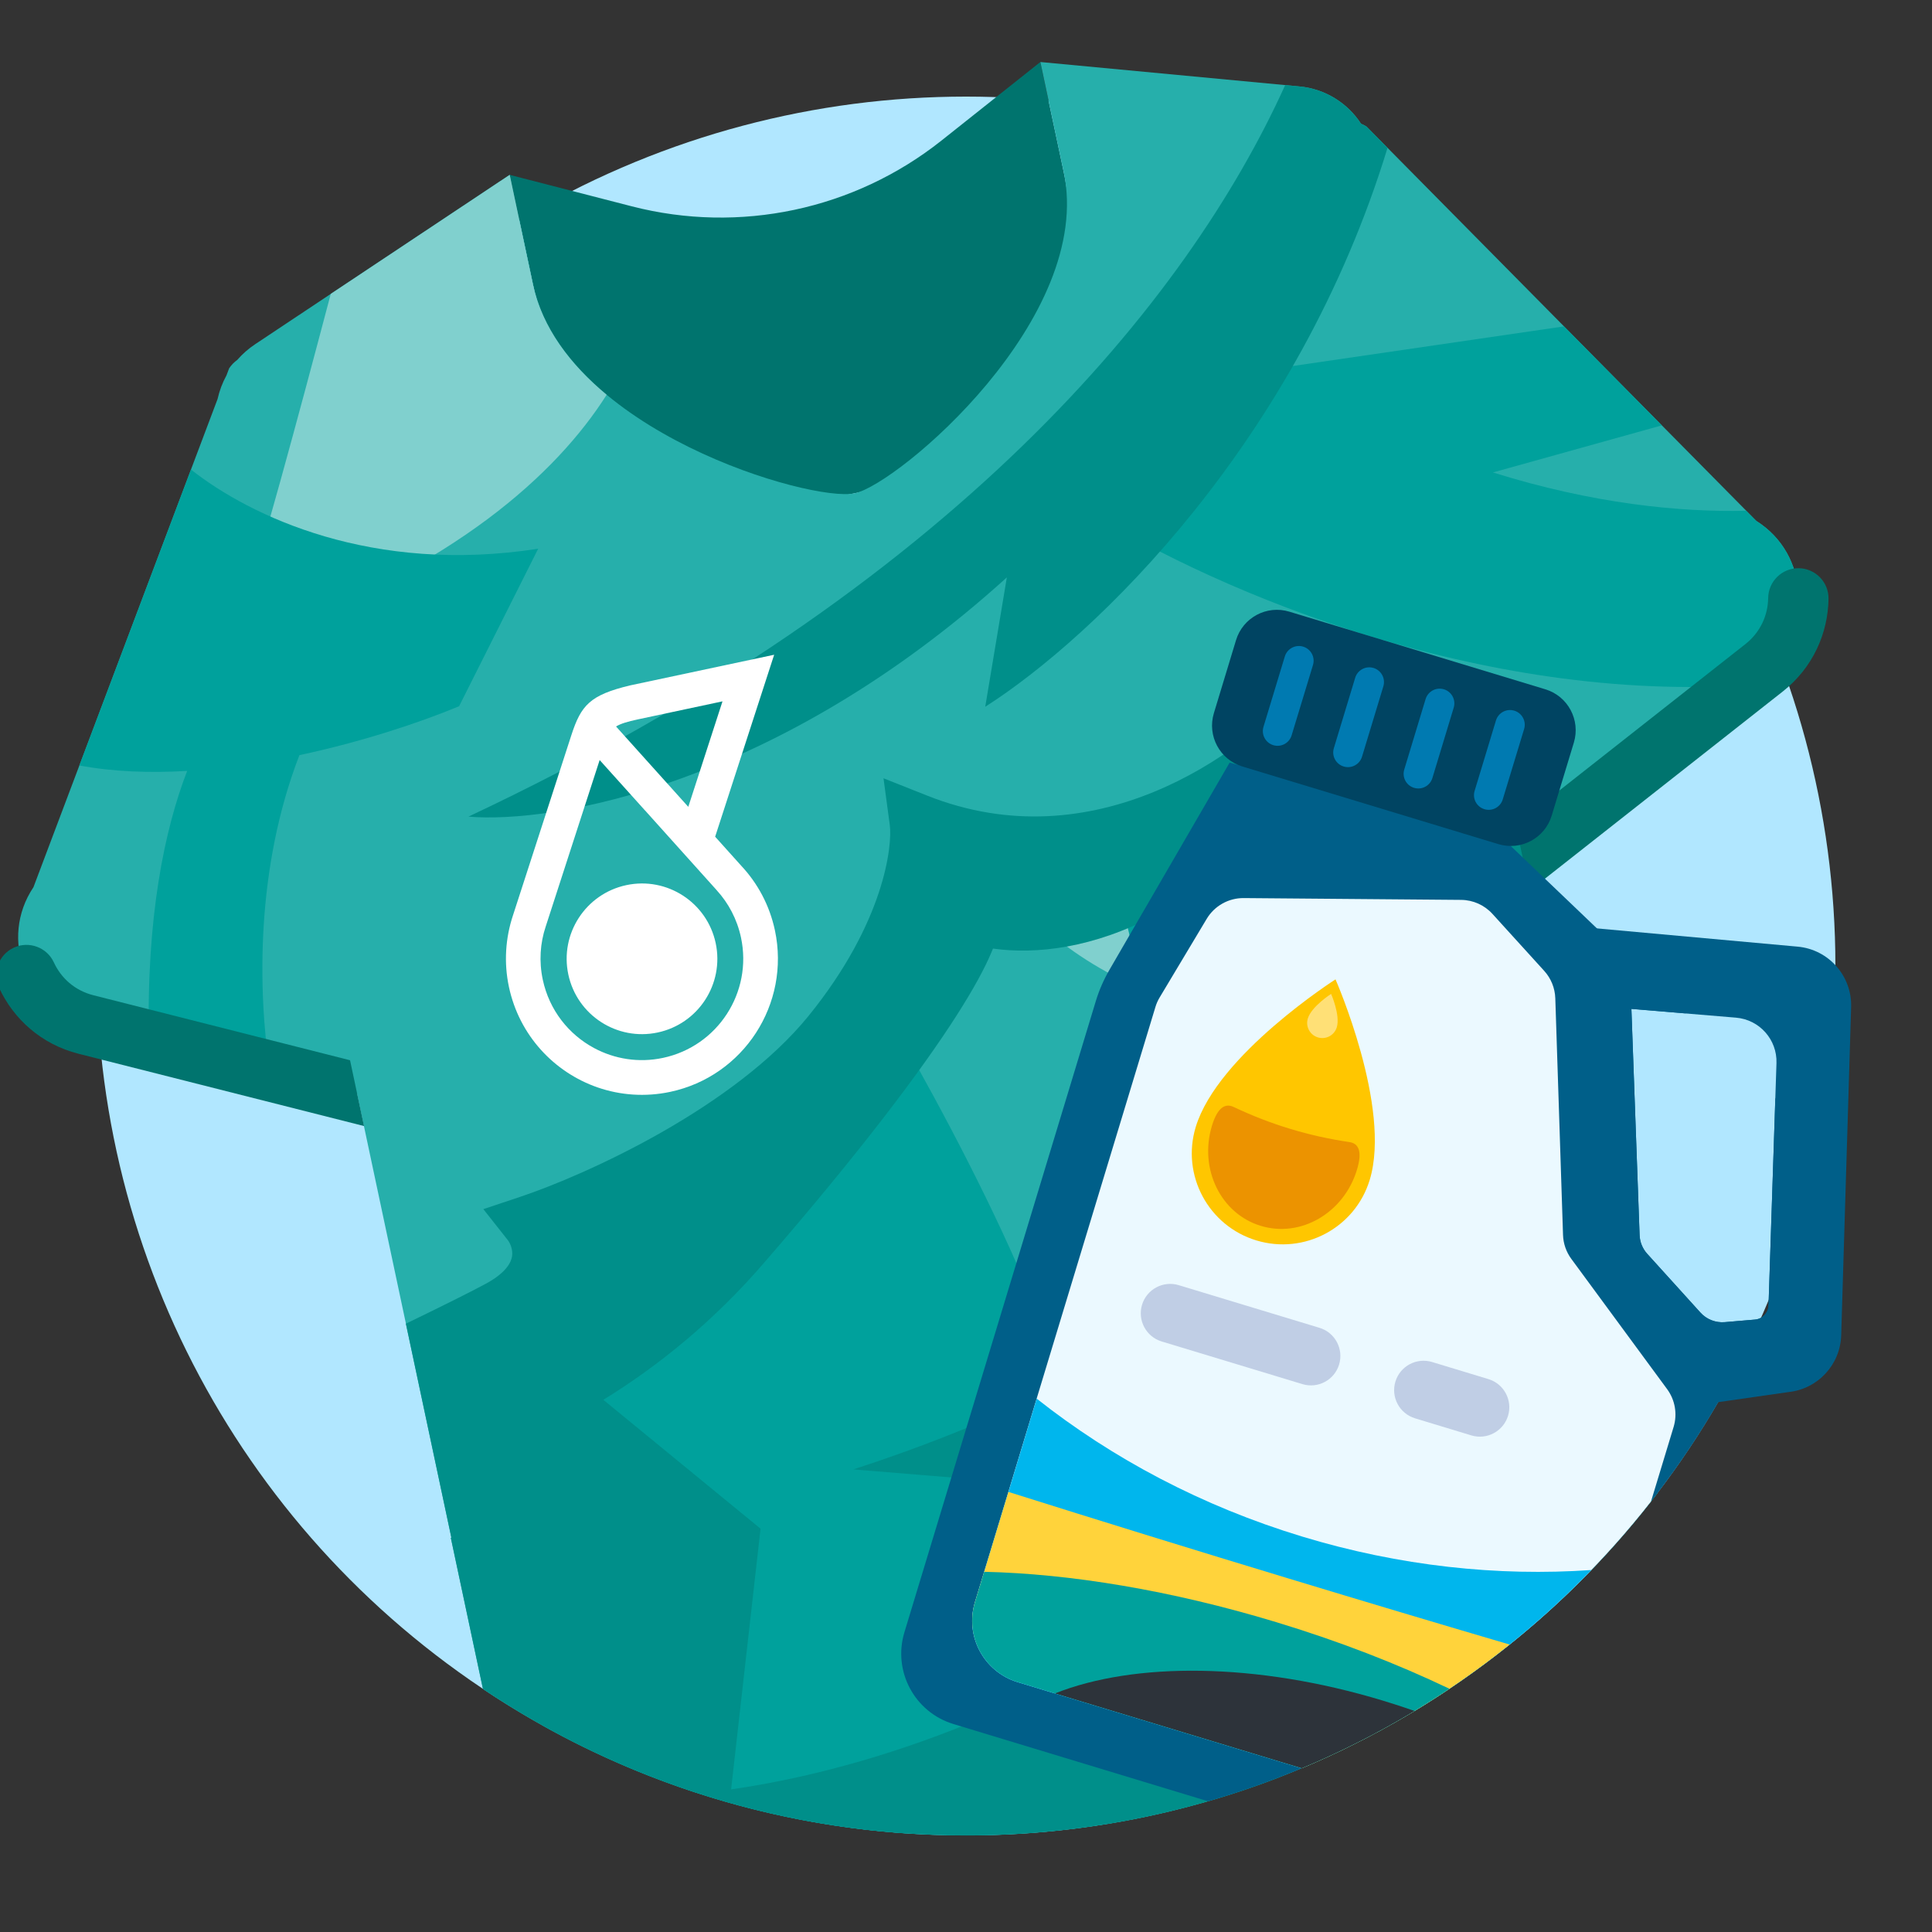 <svg width="50" height="50" viewBox="0 0 50 50" fill="none" xmlns="http://www.w3.org/2000/svg">
<rect x="0" y="0" width="50" height="50" fill="#333333" stroke="none"/>
<g clip-path="url(#clip0_9831_79402)">
<g clip-path="url(#clip1_9831_79402)">
<g clip-path="url(#clip2_9831_79402)">
<circle cx="25" cy="25" r="22.5" fill="#B1E7FF"/>
<path d="M22.119 12.766C25.912 11.96 28.332 8.232 27.526 4.44L26.924 1.605L24.367 3.636C22.11 5.429 19.143 6.059 16.352 5.34L13.194 4.526L13.19 4.525L13.793 7.359C14.599 11.152 18.327 13.572 22.119 12.766Z" fill="#00746E"/>
<path d="M33.63 2.237C34.294 2.299 34.875 2.665 35.224 3.203C35.272 3.222 35.319 3.246 35.365 3.275L45.454 13.482C46.816 14.338 46.92 16.285 45.657 17.281L39.406 22.202L42.899 38.637C38.788 44.024 32.3 47.5 25 47.5C20.375 47.5 16.076 46.105 12.5 43.711L11.668 39.797L11.682 39.794L9.237 28.288L2.225 26.513C0.666 26.116 -0.03 24.296 0.866 22.96L5.631 10.326C5.678 10.113 5.756 9.907 5.861 9.715L5.93 9.532C5.99 9.443 6.061 9.371 6.14 9.315C6.274 9.161 6.429 9.024 6.604 8.908L13.191 4.525L13.794 7.359C14.6 11.152 20.997 13.006 22.12 12.767C23.242 12.528 28.334 8.233 27.527 4.44L26.925 1.605L33.63 2.237Z" fill="#26AFAB"/>
<path d="M8.56 7.606C7.721 10.786 6.638 14.791 6.464 15.059L6.76 16.453C11.747 14.678 14.403 12.264 15.7 10.217C14.762 9.438 14.032 8.484 13.793 7.36L13.191 4.525L8.56 7.606Z" fill="#80D0CE"/>
<path d="M39.624 23.232C36.964 23.509 33.165 23.229 30.637 20.846L25.907 22.58C26.93 24.851 32.465 28.381 40.092 25.433L39.624 23.232Z" fill="#80D0CE"/>
<path d="M6.983 27.719C6.67 25.625 6.621 22.454 7.749 19.543C9.364 19.199 10.845 18.707 11.881 18.278L13.928 14.201C9.641 14.867 6.487 13.369 4.942 12.152L2.054 19.81C2.929 19.975 3.879 20.008 4.844 19.951C4.253 21.481 3.783 23.762 3.855 26.927L6.983 27.719Z" fill="#00A19C"/>
<path d="M40.475 8.447L31.201 9.802L27.887 13.055C30.992 15.071 37.921 18.156 45.073 17.742L45.656 17.283C46.919 16.286 46.815 14.34 45.453 13.483L45.19 13.218C43.461 13.259 41.221 13.035 38.636 12.227L43.007 11.009L40.475 8.447Z" fill="#00A19C"/>
<path d="M27.623 37.51C28.044 35.381 24.395 28.607 22.518 25.486L13.546 34.676L14.032 44.652C16.859 46.233 20.062 47.222 23.474 47.451L23.825 47.057C32.752 41.081 32.944 28.853 31.925 23.486L28.916 23.033C30.717 28.768 28.804 35.074 27.623 37.51Z" fill="#00A19C"/>
<path d="M33.26 2.203C30.739 7.774 24.697 15.217 12.124 21.134C14.282 21.321 20.089 20.345 26.057 14.943L25.498 18.291C28.342 16.477 33.583 11.435 35.909 3.827L35.364 3.276C35.318 3.247 35.27 3.223 35.222 3.204C34.874 2.667 34.293 2.3 33.628 2.238L33.26 2.203Z" fill="#008F8A"/>
<path d="M40.242 26.142C35.918 30.951 29.959 35.483 22.082 38.028L26.184 38.364L26.12 40.305C26.343 40.228 26.555 40.155 26.758 40.086C29.245 39.235 30.341 38.86 33.219 36.436C33.27 36.278 33.494 37.306 32.596 38.514C34.337 37.791 37.58 35.402 41.195 30.625L40.242 26.142Z" fill="#008F8A"/>
<path d="M42.89 38.603C40.164 41.168 36.745 41.481 35.127 41.245C36.063 39.775 35.822 38.802 35.584 38.499C34.522 40.844 28.2 45.366 28.98 44.141C29.604 43.16 29.356 42.648 29.154 42.514C27.68 43.515 23.62 45.633 18.921 46.309L19.683 39.562L15.614 36.227C17.059 35.338 18.473 34.184 19.761 32.696C22.318 29.744 23.86 27.681 24.75 26.291C25.194 25.598 25.486 25.056 25.659 24.645C25.672 24.613 25.686 24.581 25.698 24.549C27.913 24.864 31.694 23.872 34.714 18.698L33.556 17.877C32.877 18.676 31.556 19.8 29.858 20.496C28.174 21.186 26.149 21.445 23.996 20.591L22.865 20.142L23.027 21.348C23.099 21.881 22.889 23.872 20.925 26.292C19.977 27.46 18.553 28.489 17.116 29.307C15.686 30.12 14.297 30.695 13.471 30.971L12.509 31.292L13.137 32.088C13.21 32.18 13.277 32.347 13.252 32.512C13.233 32.639 13.136 32.92 12.567 33.226C12.148 33.452 11.404 33.821 10.504 34.257L11.681 39.796L11.667 39.799L12.499 43.712C16.075 46.106 20.375 47.502 25 47.502C27.86 47.502 30.595 46.968 33.111 45.996C33.45 45.533 33.669 45.075 33.783 44.709C34.419 44.784 35.025 44.831 35.602 44.853C38.458 43.324 40.946 41.197 42.898 38.639L42.89 38.603Z" fill="#008F8A"/>
<path d="M39.23 21.354L37.407 21.791L37.844 23.614L39.667 23.177L39.23 21.354Z" fill="#008F8A"/>
<path d="M-0.025 25.561C-0.205 25.17 -0.034 24.706 0.358 24.525C0.749 24.345 1.213 24.516 1.394 24.907C1.58 25.312 1.935 25.635 2.417 25.757L9.059 27.439L9.421 29.142L2.031 27.271C1.067 27.026 0.347 26.369 -0.025 25.561Z" fill="#00746E"/>
<path d="M47.322 15.496C47.328 15.065 46.982 14.711 46.551 14.705C46.12 14.7 45.766 15.045 45.76 15.476C45.754 15.921 45.561 16.361 45.171 16.669L39.227 21.347L39.589 23.05L46.139 17.895C46.92 17.278 47.31 16.385 47.322 15.496Z" fill="#00746E"/>
<path d="M14.708 25.219C14.484 24.166 15.157 23.131 16.21 22.907C17.263 22.683 18.298 23.356 18.522 24.408C18.746 25.462 18.074 26.497 17.02 26.721C15.967 26.945 14.932 26.272 14.708 25.219Z" fill="white"/>
<path fill-rule="evenodd" clip-rule="evenodd" d="M20.035 16.945L18.508 21.654L19.18 22.402C19.605 22.855 19.916 23.426 20.055 24.078C20.459 25.982 19.246 27.853 17.346 28.257C16.697 28.395 16.052 28.344 15.468 28.143C14.34 27.752 13.438 26.796 13.171 25.541C13.036 24.908 13.083 24.272 13.273 23.698C13.274 23.695 14.788 19.022 14.788 19.022C15.039 18.251 15.268 17.988 16.303 17.739L20.035 16.945ZM15.378 27.125C15.904 27.407 16.529 27.512 17.158 27.378C18.575 27.077 19.479 25.683 19.177 24.264C19.076 23.79 18.853 23.372 18.548 23.039C18.547 23.038 18.547 23.037 18.546 23.036L16.697 20.978L16.696 20.978L15.519 19.67C15.514 19.688 14.123 23.978 14.123 23.978C13.979 24.407 13.946 24.88 14.047 25.354C14.215 26.143 14.719 26.773 15.378 27.125ZM16.51 18.617L18.698 18.151L17.813 20.881L15.943 18.801C16.061 18.73 16.232 18.676 16.51 18.617Z" fill="white"/>
<path d="M38.75 21.562L31.823 19.736L28.709 25.105C28.562 25.359 28.444 25.629 28.359 25.91L23.406 42.244C23.101 43.25 23.669 44.313 24.675 44.618L31.265 46.617C36.894 44.988 41.616 41.22 44.491 36.25L44.688 35.937C44.701 35.911 44.813 36.198 44.826 36.172L45.142 36.155L47.144 29.554L45.946 28.42L45.77 33.783C45.763 33.976 45.614 34.133 45.421 34.15L44.637 34.217C44.4 34.237 44.167 34.145 44.008 33.969L42.629 32.446C42.509 32.313 42.439 32.142 42.433 31.963L42.221 26.109L43.63 26.227L38.75 21.562Z" fill="#005F89"/>
<path d="M31.988 16.568C32.165 15.983 32.783 15.652 33.368 15.83L39.993 17.839C40.578 18.016 40.908 18.634 40.731 19.219L40.158 21.108C39.98 21.693 39.363 22.023 38.778 21.846L32.153 19.837C31.568 19.66 31.238 19.042 31.415 18.457L31.988 16.568Z" fill="#004462"/>
<path d="M33.726 16.735C33.525 16.674 33.312 16.788 33.251 16.989L32.699 18.81C32.638 19.011 32.751 19.224 32.953 19.285C33.154 19.346 33.366 19.232 33.427 19.031L33.98 17.21C34.041 17.009 33.927 16.796 33.726 16.735Z" fill="#007AB1"/>
<path d="M35.072 17.541C35.133 17.34 35.346 17.226 35.547 17.287C35.748 17.348 35.862 17.561 35.801 17.762L35.249 19.583C35.188 19.785 34.975 19.898 34.774 19.837C34.573 19.776 34.459 19.564 34.52 19.363L35.072 17.541Z" fill="#007AB1"/>
<path d="M37.369 17.839C37.167 17.778 36.955 17.892 36.894 18.093L36.342 19.915C36.281 20.116 36.394 20.328 36.595 20.389C36.797 20.45 37.009 20.337 37.07 20.136L37.622 18.314C37.683 18.113 37.57 17.9 37.369 17.839Z" fill="#007AB1"/>
<path d="M39.19 18.392C38.989 18.331 38.776 18.445 38.715 18.646L38.163 20.468C38.102 20.669 38.215 20.881 38.417 20.942C38.618 21.003 38.83 20.89 38.891 20.688L39.444 18.867C39.505 18.666 39.391 18.453 39.19 18.392Z" fill="#007AB1"/>
<path fill-rule="evenodd" clip-rule="evenodd" d="M46.523 24.499L40.876 23.986L39.01 37.071L44.47 36.287C44.463 36.299 44.477 36.275 44.47 36.287L44.717 36.252L46.29 36.026C47.046 35.945 47.627 35.318 47.65 34.558L47.907 26.062C47.931 25.257 47.325 24.572 46.523 24.499ZM44.928 26.337L42.22 26.111L42.432 31.964C42.438 32.143 42.508 32.315 42.628 32.448L44.007 33.971C44.166 34.147 44.399 34.238 44.636 34.218L45.42 34.151C45.613 34.135 45.762 33.977 45.769 33.785L45.975 27.513C45.995 26.905 45.535 26.388 44.928 26.337Z" fill="#005F89"/>
<path d="M31.229 23.78C31.43 23.444 31.795 23.239 32.187 23.242L37.815 23.289C38.124 23.292 38.417 23.423 38.625 23.652L39.964 25.126C40.141 25.321 40.242 25.572 40.251 25.834L40.451 31.96C40.458 32.183 40.533 32.399 40.665 32.579L43.146 35.952C43.352 36.233 43.414 36.595 43.313 36.929L42.728 38.858C40.371 41.869 37.264 44.264 33.688 45.762L26.338 43.533C25.46 43.267 24.965 42.34 25.231 41.463L29.902 26.061C29.928 25.974 29.965 25.891 30.012 25.813L31.229 23.78Z" fill="#EBF9FF"/>
<path d="M41.183 40.632C39.074 42.815 36.528 44.573 33.684 45.763L26.339 43.536C25.462 43.27 24.966 42.343 25.232 41.466L26.83 36.197C28.789 37.746 31.108 38.98 33.703 39.767C36.223 40.531 38.759 40.8 41.183 40.632Z" fill="#00B6ED"/>
<path d="M39.07 42.561C37.45 43.861 35.646 44.941 33.704 45.756L26.344 43.524C25.466 43.258 24.971 42.331 25.237 41.454L26.099 38.611C28.498 39.367 30.923 40.117 33.373 40.859C35.282 41.438 37.181 42.006 39.07 42.561Z" fill="#FFD33B"/>
<path d="M37.511 43.705C36.313 44.507 35.035 45.197 33.69 45.761L26.341 43.532C25.463 43.266 24.968 42.34 25.234 41.462L25.472 40.678C27.689 40.728 30.309 41.156 33.032 41.982C34.65 42.472 36.159 43.059 37.511 43.705Z" fill="#00A19C"/>
<path d="M36.607 44.279C35.676 44.841 34.701 45.337 33.689 45.761L27.304 43.825C29.353 43.011 32.507 43.016 35.795 44.014C36.071 44.097 36.341 44.186 36.607 44.279Z" fill="#2D333A"/>
<path d="M30.506 33.26C30.104 33.138 29.678 33.365 29.556 33.767C29.434 34.169 29.662 34.595 30.064 34.717L33.707 35.821C34.109 35.943 34.534 35.716 34.656 35.314C34.778 34.911 34.551 34.486 34.149 34.364L30.506 33.26Z" fill="#C0CEE5"/>
<path d="M37.063 35.249C36.66 35.127 36.235 35.354 36.113 35.756C35.991 36.159 36.219 36.584 36.621 36.706L38.078 37.148C38.48 37.27 38.906 37.042 39.028 36.64C39.15 36.238 38.922 35.813 38.52 35.691L37.063 35.249Z" fill="#C0CEE5"/>
<path d="M35.449 30.533C35.072 31.777 33.758 32.479 32.514 32.102C31.271 31.725 30.568 30.411 30.945 29.167C31.514 27.291 34.563 25.346 34.563 25.346C34.563 25.346 36.018 28.656 35.449 30.533Z" fill="#FFC600"/>
<path d="M34.596 26.586C34.533 26.794 34.315 26.911 34.107 26.848C33.9 26.785 33.783 26.566 33.846 26.359C33.941 26.046 34.449 25.722 34.449 25.722C34.449 25.722 34.691 26.273 34.596 26.586Z" fill="#FFE076"/>
<path d="M35.118 30.273C34.78 31.39 33.665 32.04 32.629 31.725C31.593 31.411 31.027 30.251 31.365 29.135C31.512 28.65 31.714 28.548 31.926 28.648C32.89 29.104 33.868 29.401 34.923 29.557C35.155 29.591 35.266 29.788 35.118 30.273Z" fill="#EC9300"/>
</g>
</g>
</g>
<defs>
<clipPath id="clip0_9831_79402">
<rect width="50" height="50" fill="white"/>
</clipPath>
<clipPath id="clip1_9831_79402">
<rect width="50" height="50" fill="white"/>
</clipPath>
<clipPath id="clip2_9831_79402">
<rect width="50" height="50" fill="white"/>
</clipPath>
</defs>
</svg>

